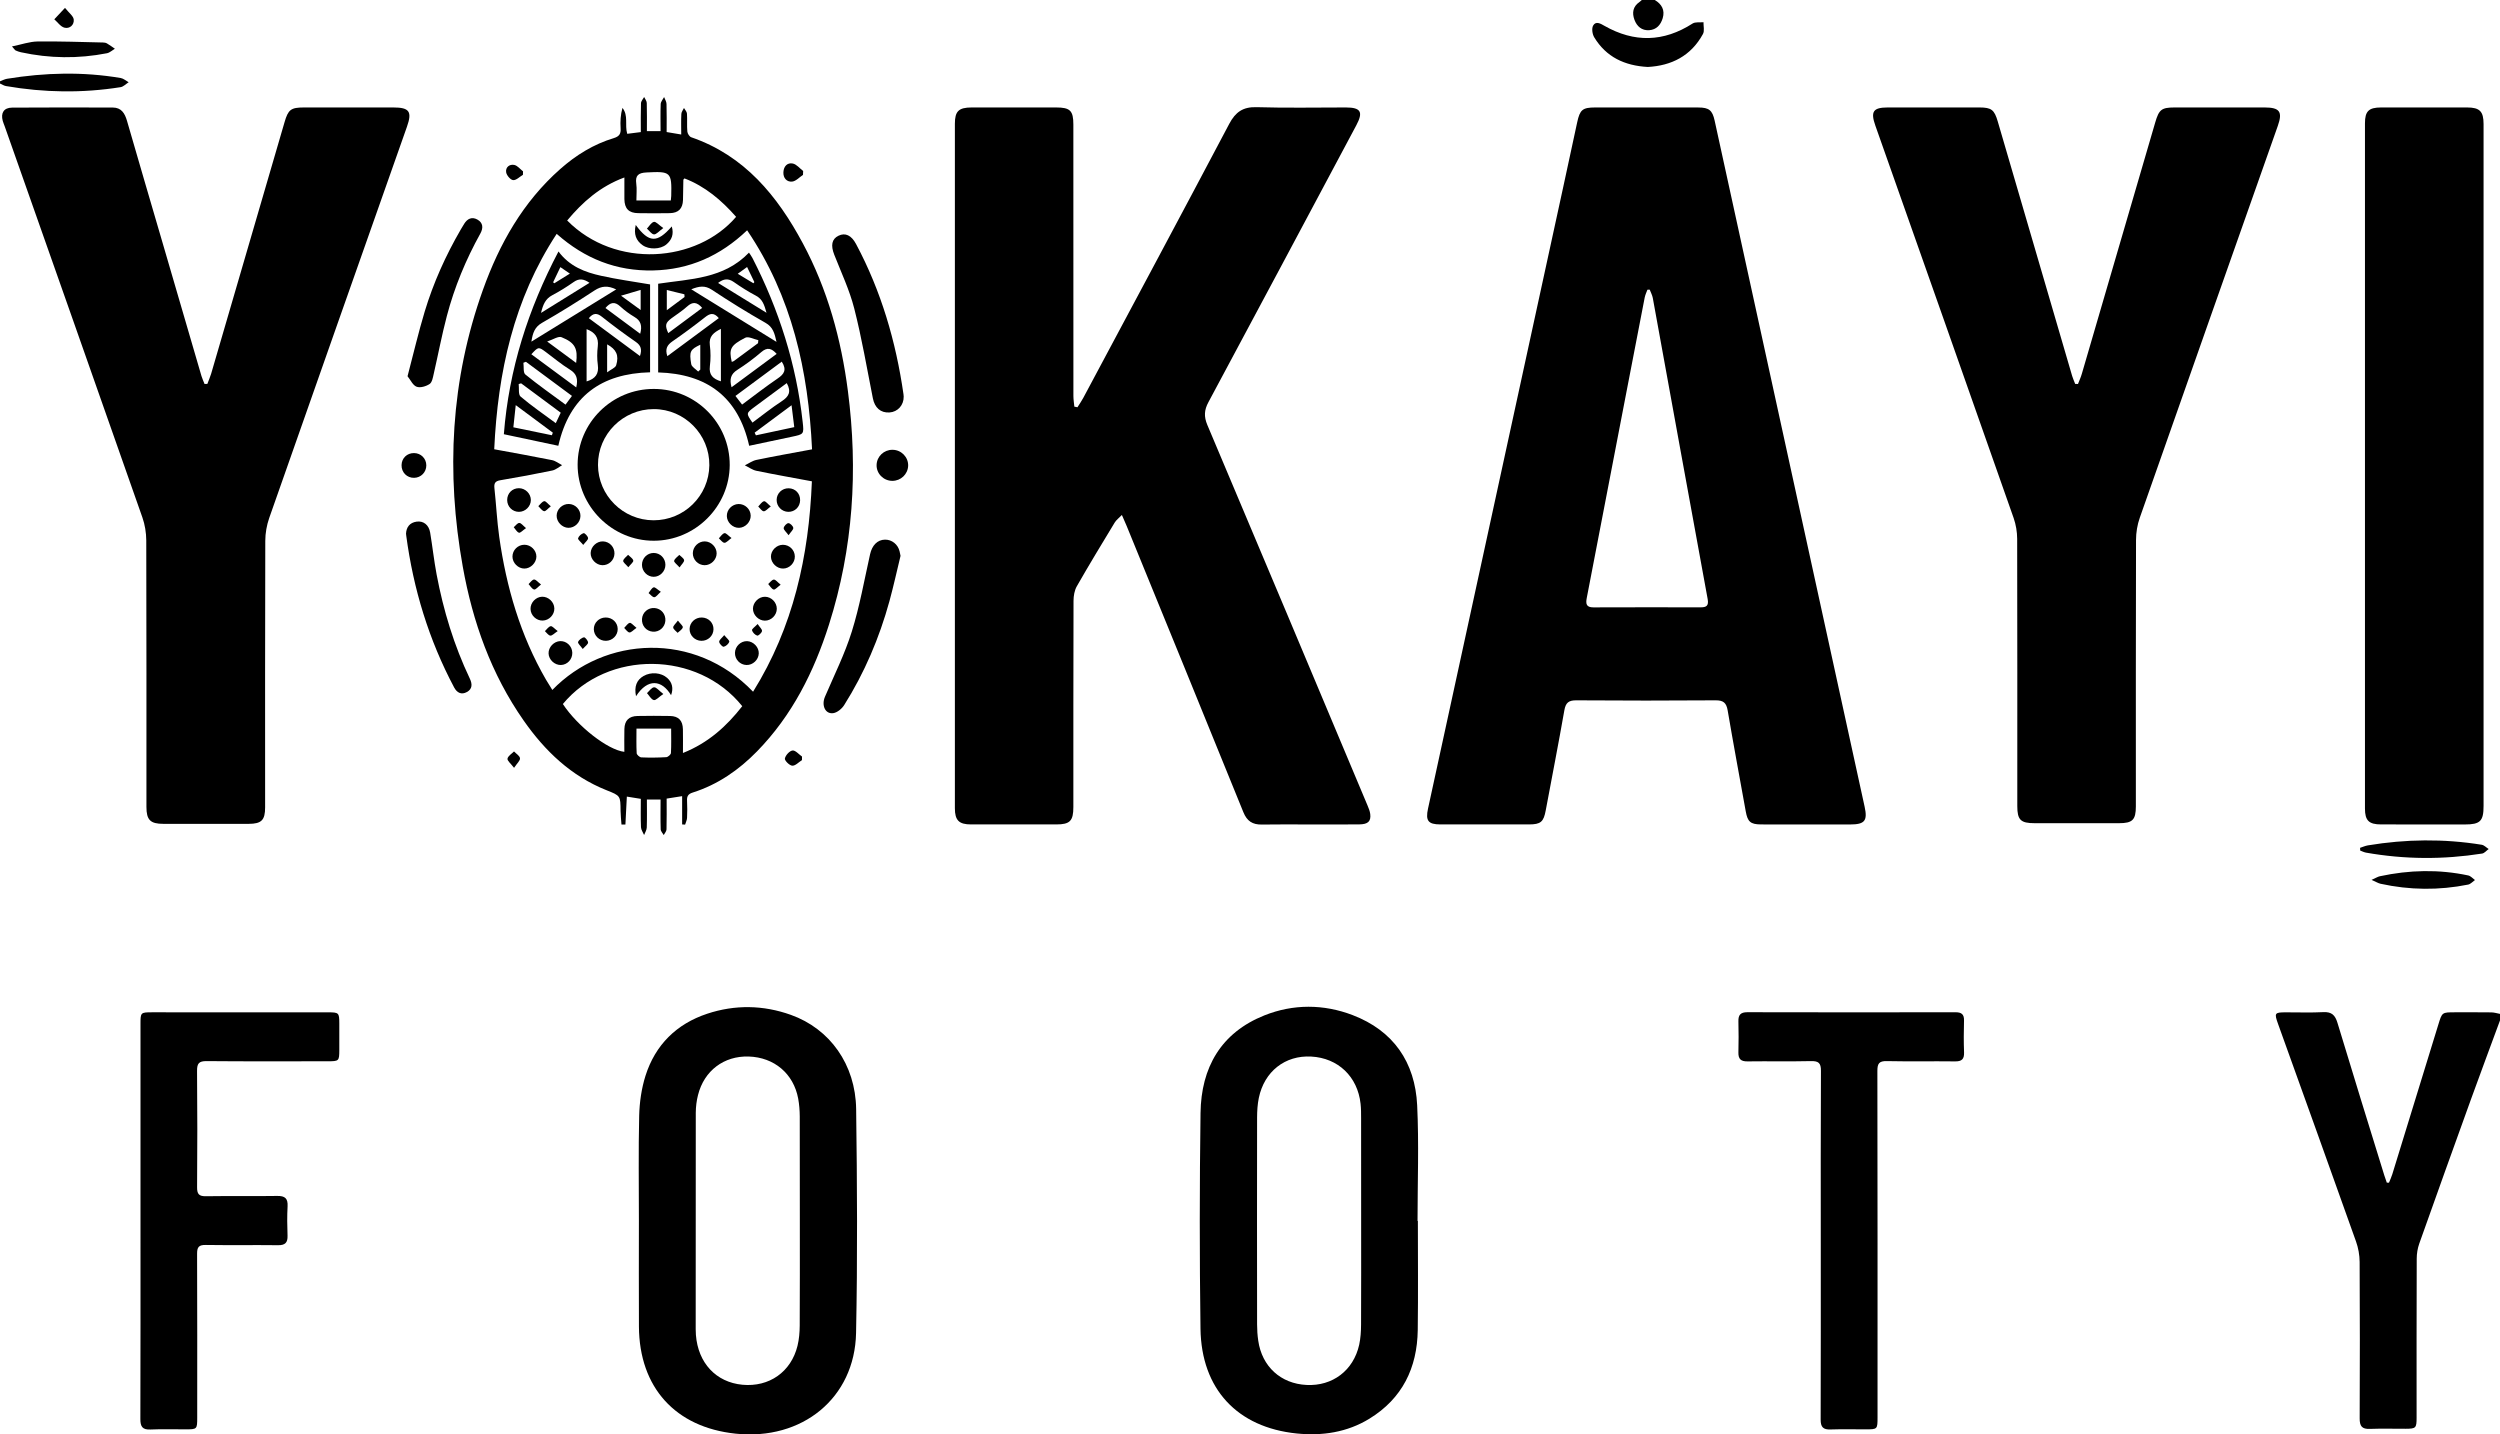 <?xml version="1.0" encoding="UTF-8"?>
<svg width="61px" height="35px" viewBox="0 0 61 35" version="1.1" xmlns="http://www.w3.org/2000/svg" xmlns:xlink="http://www.w3.org/1999/xlink">
    <title>Logo_NITV_Yokayi_Footy_LightTheme</title>
    <g id="Elements" stroke="none" stroke-width="1" fill="none" fill-rule="evenodd">
        <g id="Logo_NITV_Yokayi_Footy_LightTheme" fill="#000000">
            <path d="M61,24.898 C60.765,25.537 60.527,26.174 60.295,26.814 C59.87,27.99 59.448,29.166 59.03,30.344 C58.989,30.46 58.968,30.589 58.968,30.712 C58.963,32.005 58.965,33.297 58.965,34.59 C58.965,34.844 58.949,34.861 58.697,34.862 C58.406,34.863 58.115,34.854 57.824,34.865 C57.631,34.873 57.575,34.797 57.576,34.609 C57.582,33.337 57.582,32.064 57.575,30.791 C57.574,30.624 57.543,30.448 57.486,30.29 C56.857,28.52 56.22,26.753 55.585,24.985 C55.489,24.717 55.5,24.701 55.777,24.701 C56.082,24.7 56.386,24.712 56.689,24.696 C56.895,24.686 56.978,24.77 57.035,24.96 C57.409,26.201 57.795,27.44 58.177,28.679 C58.195,28.738 58.217,28.797 58.238,28.857 C58.255,28.857 58.273,28.858 58.291,28.858 C58.318,28.79 58.35,28.723 58.372,28.652 C58.748,27.432 59.123,26.211 59.498,24.991 C59.587,24.701 59.586,24.7 59.898,24.7 C60.195,24.7 60.492,24.698 60.79,24.702 C60.86,24.703 60.93,24.726 61,24.739 C61,24.792 61,24.845 61,24.898" id="Fill-1"></path>
            <path d="M40.377,0 C40.547,0.102 40.629,0.246 40.57,0.444 C40.521,0.607 40.418,0.725 40.239,0.737 C40.059,0.749 39.94,0.643 39.881,0.484 C39.819,0.317 39.84,0.16 40.003,0.049 C40.024,0.035 40.041,0.016 40.06,0 C40.166,0 40.271,0 40.377,0" id="Fill-2"></path>
            <path d="M26.29,9.937 C26.337,9.862 26.389,9.789 26.431,9.71 C27.621,7.482 28.814,5.255 29.994,3.021 C30.146,2.734 30.328,2.605 30.661,2.615 C31.387,2.637 32.114,2.622 32.841,2.622 C33.204,2.623 33.268,2.731 33.094,3.057 C31.893,5.309 30.693,7.562 29.486,9.812 C29.382,10.005 29.373,10.164 29.459,10.369 C30.768,13.463 32.068,16.56 33.369,19.657 C33.397,19.723 33.425,19.793 33.434,19.863 C33.455,20.04 33.379,20.113 33.168,20.115 C32.765,20.119 32.362,20.117 31.959,20.117 C31.569,20.117 31.179,20.112 30.789,20.119 C30.563,20.123 30.427,20.037 30.338,19.817 C29.394,17.489 28.442,15.163 27.492,12.837 C27.46,12.759 27.425,12.683 27.374,12.565 C27.298,12.643 27.236,12.689 27.199,12.75 C26.887,13.264 26.575,13.779 26.276,14.302 C26.217,14.404 26.194,14.54 26.194,14.66 C26.189,16.337 26.19,18.014 26.19,19.691 C26.19,20.031 26.107,20.116 25.774,20.116 C25.08,20.117 24.386,20.117 23.692,20.116 C23.399,20.116 23.299,20.016 23.299,19.721 C23.298,14.154 23.298,8.587 23.299,3.019 C23.299,2.713 23.393,2.623 23.707,2.622 C24.394,2.622 25.081,2.622 25.769,2.622 C26.112,2.622 26.19,2.7 26.19,3.04 C26.19,5.247 26.19,7.454 26.191,9.661 C26.191,9.748 26.206,9.835 26.214,9.922 C26.239,9.927 26.264,9.932 26.29,9.937" id="Fill-3"></path>
            <path d="M40.253,7.067 C40.234,7.068 40.215,7.068 40.197,7.069 C40.174,7.132 40.144,7.193 40.131,7.258 C39.979,8.037 39.829,8.817 39.679,9.597 C39.359,11.261 39.039,12.926 38.717,14.59 C38.69,14.731 38.702,14.821 38.88,14.82 C39.752,14.816 40.625,14.818 41.497,14.819 C41.635,14.819 41.697,14.782 41.667,14.617 C41.217,12.169 40.774,9.719 40.328,7.27 C40.315,7.201 40.279,7.135 40.253,7.067 Z M44.093,20.117 C43.716,20.117 43.34,20.119 42.963,20.116 C42.711,20.114 42.641,20.049 42.596,19.797 C42.448,18.976 42.295,18.156 42.155,17.334 C42.123,17.147 42.049,17.086 41.857,17.088 C40.727,17.097 39.597,17.096 38.467,17.088 C38.277,17.086 38.203,17.143 38.17,17.333 C38.027,18.148 37.868,18.96 37.716,19.773 C37.664,20.054 37.595,20.116 37.305,20.116 C36.584,20.117 35.864,20.118 35.144,20.116 C34.848,20.115 34.78,20.026 34.843,19.733 C35.943,14.675 37.044,9.616 38.144,4.558 C38.258,4.034 38.37,3.51 38.483,2.986 C38.55,2.676 38.614,2.623 38.923,2.622 C39.762,2.622 40.602,2.621 41.441,2.623 C41.7,2.623 41.782,2.691 41.837,2.942 C43.057,8.523 44.277,14.104 45.497,19.685 C45.572,20.029 45.499,20.116 45.144,20.117 C44.794,20.117 44.444,20.117 44.093,20.117 L44.093,20.117 Z" id="Fill-4"></path>
            <path d="M5.059,9.368 C5.09,9.285 5.127,9.203 5.152,9.119 C5.749,7.074 6.345,5.029 6.942,2.984 C7.032,2.673 7.097,2.623 7.416,2.622 C8.143,2.622 8.87,2.622 9.597,2.622 C9.989,2.622 10.06,2.722 9.93,3.091 C8.809,6.272 7.686,9.453 6.57,12.636 C6.508,12.813 6.473,13.01 6.473,13.197 C6.466,15.364 6.469,17.532 6.469,19.699 C6.469,20.011 6.381,20.101 6.069,20.102 C5.375,20.103 4.681,20.103 3.987,20.102 C3.668,20.102 3.573,20.007 3.573,19.688 C3.573,17.521 3.575,15.353 3.569,13.186 C3.568,12.998 3.536,12.802 3.474,12.625 C2.358,9.442 1.235,6.262 0.114,3.08 C0.098,3.037 0.08,2.994 0.067,2.95 C0.014,2.756 0.094,2.628 0.294,2.626 C1.114,2.62 1.933,2.622 2.753,2.624 C2.961,2.625 3.045,2.764 3.098,2.946 C3.384,3.938 3.676,4.928 3.965,5.918 C4.282,7.004 4.599,8.091 4.916,9.176 C4.936,9.242 4.966,9.305 4.991,9.369 C5.014,9.369 5.036,9.368 5.059,9.368" id="Fill-5"></path>
            <path d="M50.703,9.369 C50.735,9.286 50.773,9.205 50.797,9.12 C51.395,7.076 51.991,5.031 52.588,2.986 C52.68,2.672 52.742,2.623 53.059,2.622 C53.793,2.622 54.526,2.622 55.26,2.622 C55.625,2.623 55.7,2.727 55.579,3.07 C54.455,6.257 53.33,9.444 52.211,12.632 C52.151,12.803 52.119,12.993 52.119,13.174 C52.113,15.341 52.115,17.509 52.115,19.676 C52.115,20.004 52.033,20.086 51.706,20.086 C51.019,20.086 50.332,20.086 49.645,20.086 C49.303,20.086 49.222,20.006 49.222,19.668 C49.222,17.494 49.224,15.32 49.219,13.146 C49.218,12.978 49.189,12.802 49.134,12.643 C48.012,9.448 46.885,6.256 45.758,3.063 C45.638,2.722 45.705,2.623 46.058,2.622 C46.805,2.622 47.552,2.622 48.299,2.622 C48.591,2.623 48.662,2.677 48.746,2.966 C49.351,5.036 49.956,7.105 50.561,9.175 C50.581,9.241 50.61,9.304 50.635,9.368 C50.658,9.368 50.68,9.368 50.703,9.369" id="Fill-6"></path>
            <path d="M60.599,11.376 C60.599,14.139 60.599,16.903 60.599,19.666 C60.599,20.036 60.517,20.117 60.142,20.117 C59.461,20.117 58.781,20.117 58.1,20.116 C57.801,20.116 57.705,20.022 57.705,19.728 C57.704,14.155 57.704,8.582 57.705,3.009 C57.705,2.713 57.797,2.623 58.098,2.622 C58.798,2.622 59.498,2.622 60.199,2.622 C60.505,2.623 60.599,2.717 60.599,3.027 C60.599,5.81 60.599,8.593 60.599,11.376" id="Fill-7"></path>
            <g id="Group-12" transform="translate(11.059, 2.367)">
                <path d="M4.469,2.524 C4.766,2.524 5.033,2.524 5.309,2.524 C5.313,2.478 5.318,2.447 5.319,2.415 C5.334,1.828 5.309,1.81 4.712,1.841 C4.52,1.851 4.437,1.913 4.466,2.115 C4.484,2.245 4.469,2.379 4.469,2.524 Z M4.471,15.411 C4.471,15.619 4.465,15.816 4.476,16.012 C4.478,16.049 4.548,16.111 4.588,16.113 C4.791,16.122 4.995,16.12 5.198,16.108 C5.24,16.105 5.31,16.044 5.312,16.007 C5.323,15.811 5.317,15.615 5.317,15.411 C5.022,15.411 4.755,15.411 4.471,15.411 Z M2.78,3.013 C3.955,4.202 5.942,4.044 6.902,2.924 C6.547,2.52 6.147,2.18 5.642,1.986 C5.623,2.009 5.615,2.014 5.615,2.019 C5.612,2.184 5.611,2.349 5.606,2.514 C5.599,2.723 5.496,2.829 5.286,2.834 C5.029,2.839 4.771,2.838 4.514,2.834 C4.283,2.831 4.18,2.725 4.176,2.491 C4.174,2.323 4.176,2.154 4.176,1.963 C3.582,2.183 3.156,2.564 2.78,3.013 Z M5.605,16.006 C6.226,15.758 6.671,15.352 7.052,14.864 C5.96,13.503 3.766,13.492 2.675,14.811 C3.03,15.352 3.77,15.932 4.175,15.978 C4.175,15.792 4.171,15.607 4.176,15.422 C4.181,15.213 4.287,15.107 4.497,15.103 C4.761,15.098 5.026,15.098 5.29,15.103 C5.498,15.107 5.6,15.215 5.604,15.427 C5.608,15.606 5.605,15.784 5.605,16.006 Z M7.171,3.252 C6.517,3.876 5.763,4.213 4.877,4.232 C3.984,4.251 3.21,3.947 2.524,3.339 C1.472,4.943 1.088,6.72 1,8.595 C1.49,8.686 1.951,8.767 2.41,8.86 C2.497,8.878 2.575,8.941 2.656,8.983 C2.578,9.028 2.503,9.095 2.419,9.113 C1.999,9.2 1.577,9.28 1.154,9.35 C1.023,9.371 0.992,9.423 1.005,9.545 C1.048,9.94 1.067,10.339 1.122,10.732 C1.296,11.961 1.638,13.137 2.264,14.218 C2.313,14.301 2.365,14.381 2.418,14.468 C3.691,13.154 5.89,13.025 7.316,14.511 C8.298,12.934 8.678,11.203 8.751,9.377 C8.277,9.288 7.835,9.211 7.395,9.12 C7.297,9.099 7.208,9.032 7.115,8.987 C7.209,8.942 7.298,8.876 7.397,8.855 C7.841,8.763 8.288,8.684 8.755,8.597 C8.664,6.677 8.267,4.874 7.171,3.252 Z M5.585,17.749 C5.585,17.527 5.585,17.305 5.585,17.059 C5.433,17.083 5.326,17.101 5.207,17.119 C5.207,17.381 5.211,17.626 5.204,17.87 C5.203,17.917 5.16,17.962 5.136,18.008 C5.11,17.962 5.063,17.917 5.062,17.869 C5.054,17.632 5.059,17.394 5.059,17.141 C4.949,17.141 4.854,17.141 4.725,17.141 C4.725,17.367 4.73,17.596 4.722,17.825 C4.72,17.886 4.68,17.947 4.657,18.008 C4.631,17.944 4.584,17.882 4.581,17.817 C4.571,17.593 4.577,17.368 4.577,17.125 C4.461,17.106 4.354,17.089 4.236,17.07 C4.224,17.31 4.213,17.531 4.201,17.752 C4.169,17.751 4.137,17.751 4.105,17.751 C4.098,17.641 4.084,17.531 4.083,17.42 C4.08,17.048 4.081,17.05 3.739,16.914 C2.879,16.571 2.24,15.96 1.719,15.215 C0.927,14.083 0.475,12.81 0.233,11.461 C-0.178,9.168 -0.064,6.908 0.725,4.704 C1.127,3.581 1.702,2.561 2.609,1.759 C2.994,1.418 3.426,1.151 3.92,1.002 C4.057,0.96 4.093,0.892 4.084,0.761 C4.074,0.597 4.082,0.432 4.129,0.266 C4.279,0.454 4.181,0.676 4.245,0.898 C4.347,0.885 4.453,0.871 4.577,0.856 C4.577,0.613 4.573,0.382 4.581,0.151 C4.583,0.1 4.631,0.05 4.658,0 C4.681,0.049 4.721,0.096 4.722,0.146 C4.729,0.37 4.725,0.594 4.725,0.833 C4.835,0.833 4.93,0.833 5.059,0.833 C5.059,0.615 5.053,0.392 5.062,0.17 C5.065,0.113 5.116,0.057 5.145,0.001 C5.166,0.057 5.203,0.113 5.204,0.17 C5.211,0.394 5.207,0.619 5.207,0.855 C5.325,0.875 5.427,0.892 5.563,0.915 C5.563,0.736 5.557,0.574 5.566,0.412 C5.568,0.363 5.608,0.316 5.63,0.268 C5.656,0.314 5.7,0.358 5.703,0.406 C5.713,0.551 5.699,0.698 5.712,0.842 C5.716,0.893 5.763,0.967 5.807,0.982 C7.107,1.43 7.907,2.409 8.529,3.568 C9.134,4.696 9.467,5.912 9.63,7.175 C9.88,9.105 9.76,11.009 9.169,12.871 C8.802,14.026 8.269,15.09 7.412,15.967 C6.967,16.422 6.454,16.778 5.841,16.972 C5.732,17.007 5.698,17.063 5.705,17.172 C5.713,17.311 5.711,17.451 5.705,17.59 C5.702,17.645 5.674,17.699 5.658,17.754 C5.634,17.753 5.609,17.751 5.585,17.749 L5.585,17.749 Z" id="Fill-8"></path>
                <path d="M22.153,27.428 C22.153,26.592 22.154,25.757 22.152,24.922 C22.152,24.803 22.152,24.683 22.139,24.565 C22.067,23.902 21.59,23.448 20.934,23.413 C20.298,23.379 19.79,23.775 19.656,24.423 C19.624,24.578 19.615,24.739 19.614,24.897 C19.611,26.581 19.612,28.265 19.614,29.949 C19.614,30.081 19.623,30.214 19.642,30.345 C19.733,30.977 20.191,31.395 20.821,31.426 C21.454,31.458 21.965,31.074 22.105,30.446 C22.14,30.286 22.15,30.118 22.151,29.953 C22.155,29.111 22.153,28.269 22.153,27.428 Z M23.537,27.423 C23.537,28.311 23.546,29.199 23.534,30.086 C23.521,31.01 23.158,31.756 22.355,32.249 C21.811,32.583 21.204,32.673 20.581,32.61 C19.131,32.462 18.254,31.526 18.233,30.056 C18.209,28.301 18.21,26.545 18.234,24.79 C18.249,23.682 18.731,22.832 19.793,22.408 C20.5,22.127 21.236,22.131 21.944,22.401 C22.94,22.782 23.469,23.55 23.52,24.602 C23.565,25.54 23.529,26.483 23.529,27.423 C23.532,27.423 23.534,27.423 23.537,27.423 L23.537,27.423 Z" id="Fill-10"></path>
                <path d="M8.457,27.437 C8.457,26.582 8.458,25.728 8.455,24.874 C8.454,24.729 8.443,24.582 8.417,24.44 C8.305,23.83 7.831,23.431 7.208,23.412 C6.607,23.394 6.123,23.756 5.973,24.35 C5.937,24.49 5.919,24.638 5.918,24.782 C5.915,26.543 5.916,28.305 5.916,30.066 C5.916,30.113 5.918,30.159 5.921,30.205 C5.974,30.891 6.412,31.36 7.057,31.421 C7.708,31.482 8.244,31.108 8.4,30.471 C8.439,30.312 8.453,30.144 8.454,29.979 C8.459,29.132 8.457,28.284 8.457,27.437 Z M4.53,27.42 C4.53,26.565 4.517,25.71 4.537,24.856 C4.545,24.53 4.593,24.192 4.691,23.882 C4.93,23.128 5.447,22.617 6.197,22.368 C6.877,22.143 7.565,22.155 8.239,22.396 C9.189,22.735 9.816,23.606 9.831,24.694 C9.855,26.515 9.866,28.338 9.829,30.159 C9.797,31.746 8.513,32.787 6.887,32.614 C5.418,32.458 4.54,31.487 4.531,30.003 C4.526,29.142 4.53,28.281 4.53,27.42 L4.53,27.42 Z" id="Fill-11"></path>
            </g>
            <path d="M3.428,29.792 C3.428,28.189 3.428,26.585 3.428,24.981 C3.428,24.706 3.433,24.701 3.704,24.7 C5.138,24.7 6.572,24.7 8.006,24.701 C8.267,24.701 8.278,24.712 8.279,24.966 C8.28,25.185 8.279,25.404 8.279,25.622 C8.278,25.889 8.272,25.895 7.995,25.895 C7.01,25.896 6.026,25.9 5.041,25.891 C4.855,25.89 4.807,25.947 4.808,26.128 C4.817,27.075 4.816,28.023 4.809,28.971 C4.808,29.133 4.854,29.19 5.021,29.188 C5.602,29.179 6.184,29.19 6.765,29.181 C6.955,29.178 7.027,29.242 7.017,29.434 C7.004,29.672 7.007,29.911 7.016,30.15 C7.022,30.322 6.957,30.385 6.784,30.383 C6.196,30.376 5.608,30.386 5.02,30.377 C4.852,30.374 4.808,30.429 4.809,30.592 C4.815,31.924 4.812,33.256 4.812,34.588 C4.812,34.874 4.809,34.876 4.525,34.876 C4.241,34.877 3.957,34.867 3.673,34.88 C3.477,34.889 3.424,34.811 3.425,34.624 C3.43,33.013 3.428,31.403 3.428,29.792" id="Fill-13"></path>
            <path d="M44.427,30.364 C44.427,28.953 44.423,27.542 44.431,26.13 C44.433,25.933 44.369,25.887 44.184,25.891 C43.669,25.903 43.154,25.891 42.639,25.898 C42.475,25.9 42.413,25.839 42.417,25.678 C42.424,25.426 42.423,25.174 42.417,24.922 C42.413,24.765 42.468,24.698 42.636,24.698 C44.327,24.702 46.018,24.702 47.709,24.699 C47.859,24.698 47.927,24.746 47.922,24.904 C47.915,25.163 47.913,25.421 47.923,25.679 C47.929,25.844 47.866,25.9 47.704,25.898 C47.149,25.891 46.593,25.903 46.039,25.891 C45.851,25.887 45.808,25.949 45.808,26.128 C45.814,28.944 45.812,31.76 45.812,34.576 C45.812,34.876 45.812,34.876 45.518,34.876 C45.234,34.877 44.95,34.869 44.666,34.879 C44.485,34.886 44.423,34.82 44.424,34.637 C44.429,33.213 44.427,31.788 44.427,30.364" id="Fill-14"></path>
            <path d="M22.05,9.678 C22.053,9.886 21.905,10.051 21.704,10.064 C21.488,10.079 21.343,9.948 21.298,9.719 C21.153,8.988 21.028,8.251 20.844,7.529 C20.729,7.078 20.526,6.649 20.355,6.213 C20.267,5.988 20.294,5.832 20.459,5.752 C20.624,5.671 20.773,5.74 20.887,5.953 C21.501,7.103 21.86,8.333 22.045,9.619 C22.048,9.638 22.048,9.658 22.05,9.678" id="Fill-15"></path>
            <path d="M21.973,13.563 C21.888,13.914 21.804,14.295 21.702,14.67 C21.455,15.567 21.094,16.416 20.598,17.204 C20.542,17.293 20.429,17.387 20.331,17.401 C20.134,17.428 20.04,17.21 20.129,17.001 C20.355,16.473 20.614,15.955 20.784,15.41 C20.976,14.795 21.089,14.154 21.23,13.523 C21.279,13.306 21.407,13.171 21.593,13.167 C21.761,13.164 21.91,13.283 21.95,13.453 C21.957,13.479 21.961,13.505 21.973,13.563" id="Fill-16"></path>
            <path d="M9.944,9.18 C10.09,8.625 10.21,8.11 10.362,7.605 C10.574,6.9 10.876,6.232 11.245,5.596 C11.272,5.55 11.299,5.505 11.327,5.46 C11.404,5.335 11.515,5.284 11.646,5.356 C11.788,5.435 11.796,5.561 11.721,5.697 C11.367,6.335 11.088,7.006 10.903,7.711 C10.78,8.177 10.691,8.652 10.583,9.122 C10.563,9.21 10.544,9.328 10.483,9.369 C10.396,9.427 10.253,9.47 10.165,9.436 C10.072,9.401 10.016,9.269 9.944,9.18" id="Fill-17"></path>
            <path d="M9.907,13.02 C9.916,12.862 9.996,12.753 10.165,12.728 C10.333,12.704 10.465,12.808 10.496,12.996 C10.552,13.335 10.59,13.678 10.653,14.015 C10.819,14.896 11.078,15.748 11.464,16.559 C11.526,16.69 11.529,16.81 11.393,16.885 C11.259,16.96 11.15,16.904 11.081,16.774 C10.463,15.611 10.086,14.372 9.912,13.068 C9.91,13.055 9.909,13.042 9.907,13.02" id="Fill-18"></path>
            <path d="M40.206,1.634 C39.639,1.603 39.19,1.391 38.899,0.91 C38.853,0.834 38.833,0.696 38.872,0.625 C38.938,0.506 39.054,0.576 39.148,0.63 C39.876,1.044 40.59,1.029 41.299,0.574 C41.367,0.531 41.475,0.551 41.565,0.542 C41.563,0.639 41.594,0.754 41.552,0.83 C41.259,1.367 40.782,1.603 40.206,1.634" id="Fill-19"></path>
            <path d="M0.001,1.983 C0.058,1.962 0.113,1.932 0.172,1.922 C1.096,1.771 2.021,1.747 2.947,1.904 C3.015,1.916 3.075,1.972 3.139,2.007 C3.073,2.048 3.012,2.116 2.941,2.127 C2.009,2.275 1.077,2.261 0.146,2.1 C0.096,2.091 0.049,2.06 0,2.038 C0,2.02 0.001,2.002 0.001,1.983" id="Fill-20"></path>
            <path d="M57.586,20.687 C57.65,20.666 57.712,20.638 57.777,20.627 C58.701,20.474 59.627,20.462 60.553,20.612 C60.614,20.622 60.666,20.68 60.723,20.716 C60.67,20.754 60.621,20.818 60.563,20.827 C59.617,20.976 58.672,20.971 57.729,20.804 C57.681,20.795 57.635,20.771 57.589,20.754 C57.588,20.732 57.587,20.709 57.586,20.687" id="Fill-21"></path>
            <path d="M0.292,1.133 C0.527,1.085 0.722,1.015 0.918,1.012 C1.45,1.005 1.982,1.026 2.513,1.037 C2.546,1.038 2.582,1.043 2.609,1.059 C2.676,1.098 2.739,1.145 2.803,1.189 C2.739,1.227 2.679,1.285 2.61,1.299 C1.909,1.436 1.209,1.427 0.51,1.275 C0.466,1.266 0.423,1.249 0.381,1.231 C0.365,1.224 0.355,1.203 0.292,1.133" id="Fill-22"></path>
            <path d="M57.866,21.469 C57.97,21.423 58.018,21.391 58.07,21.38 C58.787,21.226 59.506,21.208 60.225,21.361 C60.285,21.374 60.335,21.434 60.389,21.473 C60.334,21.511 60.283,21.572 60.223,21.584 C59.51,21.727 58.797,21.72 58.086,21.564 C58.028,21.551 57.975,21.517 57.866,21.469" id="Fill-23"></path>
            <path d="M21.772,11.733 C21.556,11.732 21.381,11.553 21.389,11.342 C21.396,11.136 21.568,10.974 21.776,10.975 C21.991,10.975 22.166,11.154 22.159,11.366 C22.151,11.571 21.98,11.734 21.772,11.733" id="Fill-24"></path>
            <path d="M10.402,11.354 C10.403,11.521 10.273,11.655 10.106,11.659 C9.93,11.663 9.794,11.526 9.798,11.349 C9.801,11.179 9.931,11.054 10.102,11.055 C10.271,11.056 10.401,11.187 10.402,11.354" id="Fill-25"></path>
            <path d="M19.593,4.267 C19.505,4.325 19.42,4.422 19.327,4.431 C19.2,4.443 19.107,4.347 19.115,4.201 C19.122,4.058 19.211,3.963 19.344,3.99 C19.437,4.009 19.514,4.109 19.597,4.172 C19.596,4.204 19.595,4.235 19.593,4.267" id="Fill-26"></path>
            <path d="M1.586,0.192 C1.684,0.316 1.789,0.39 1.799,0.475 C1.814,0.607 1.701,0.709 1.571,0.675 C1.478,0.65 1.406,0.542 1.325,0.471 C1.399,0.392 1.473,0.313 1.586,0.192" id="Fill-27"></path>
            <path d="M19.568,18.547 C19.489,18.596 19.407,18.688 19.331,18.683 C19.263,18.679 19.142,18.557 19.151,18.508 C19.167,18.429 19.265,18.321 19.338,18.312 C19.408,18.304 19.492,18.406 19.569,18.46 C19.569,18.489 19.568,18.518 19.568,18.547" id="Fill-28"></path>
            <path d="M12.76,4.265 C12.68,4.313 12.595,4.402 12.52,4.395 C12.455,4.389 12.361,4.278 12.35,4.203 C12.331,4.082 12.432,3.999 12.551,4.025 C12.629,4.043 12.692,4.127 12.762,4.181 C12.761,4.209 12.761,4.237 12.76,4.265" id="Fill-29"></path>
            <path d="M12.543,18.735 C12.463,18.63 12.374,18.561 12.383,18.511 C12.396,18.445 12.485,18.393 12.542,18.335 C12.594,18.391 12.682,18.442 12.688,18.502 C12.694,18.56 12.615,18.626 12.543,18.735" id="Fill-30"></path>
            <path d="M18.229,6.515 C18.153,6.57 18.087,6.618 18.001,6.68 C18.142,6.766 18.263,6.839 18.384,6.912 C18.391,6.902 18.398,6.892 18.406,6.882 C18.352,6.771 18.299,6.659 18.229,6.515 Z M16.27,7.569 C16.431,7.449 16.567,7.348 16.703,7.247 C16.702,7.225 16.7,7.203 16.699,7.181 C16.562,7.147 16.425,7.114 16.27,7.076 C16.27,7.265 16.27,7.399 16.27,7.569 Z M17.036,9.066 C17.053,9.05 17.07,9.034 17.087,9.018 C17.087,8.817 17.087,8.617 17.087,8.411 C16.843,8.528 16.813,8.574 16.866,8.885 C16.878,8.953 16.977,9.006 17.036,9.066 Z M18.496,8.374 C18.499,8.349 18.501,8.325 18.503,8.3 C18.395,8.277 18.26,8.201 18.184,8.241 C17.819,8.429 17.784,8.517 17.855,8.83 C17.873,8.823 17.893,8.819 17.907,8.809 C18.104,8.664 18.3,8.519 18.496,8.374 Z M17.133,7.513 C17.01,7.367 16.9,7.355 16.763,7.481 C16.647,7.587 16.511,7.671 16.384,7.766 C16.234,7.879 16.221,7.938 16.305,8.128 C16.581,7.923 16.855,7.72 17.133,7.513 Z M18.703,7.632 C18.648,7.433 18.602,7.297 18.443,7.214 C18.257,7.116 18.078,7.003 17.906,6.882 C17.772,6.788 17.658,6.798 17.521,6.904 C17.909,7.143 18.286,7.375 18.703,7.632 Z M18.413,10.557 C18.423,10.579 18.434,10.6 18.444,10.622 C18.751,10.556 19.058,10.491 19.38,10.422 C19.357,10.238 19.338,10.08 19.314,9.888 C18.993,10.126 18.703,10.342 18.413,10.557 Z M16.283,8.691 C16.713,8.373 17.126,8.067 17.539,7.762 C17.415,7.615 17.319,7.649 17.204,7.74 C16.945,7.944 16.68,8.141 16.409,8.328 C16.284,8.415 16.222,8.507 16.283,8.691 Z M17.59,9.304 C17.59,8.873 17.59,8.457 17.59,8.024 C17.412,8.115 17.293,8.207 17.32,8.421 C17.342,8.59 17.342,8.766 17.321,8.934 C17.294,9.148 17.397,9.245 17.59,9.304 Z M18.951,8.635 C18.826,8.497 18.722,8.465 18.577,8.59 C18.393,8.749 18.195,8.894 17.991,9.025 C17.83,9.127 17.796,9.252 17.85,9.449 C18.224,9.172 18.585,8.905 18.951,8.635 Z M19.197,9.348 C18.93,9.545 18.672,9.736 18.415,9.926 C18.202,10.084 18.202,10.084 18.36,10.312 C18.597,10.136 18.828,9.951 19.074,9.79 C19.243,9.68 19.316,9.563 19.197,9.348 Z M19.075,8.824 C18.697,9.105 18.325,9.38 17.945,9.661 C18.006,9.741 18.053,9.802 18.107,9.872 C18.402,9.653 18.682,9.434 18.975,9.235 C19.128,9.131 19.206,9.028 19.075,8.824 Z M18.947,8.342 C18.899,8.13 18.862,7.981 18.678,7.877 C18.231,7.624 17.795,7.352 17.367,7.069 C17.198,6.958 17.055,6.983 16.867,7.059 C17.564,7.488 18.239,7.905 18.947,8.342 Z M16.059,6.923 C16.843,6.805 17.66,6.806 18.275,6.164 C18.3,6.203 18.334,6.246 18.359,6.294 C19.005,7.554 19.429,8.883 19.585,10.294 C19.619,10.596 19.617,10.595 19.314,10.658 C18.973,10.729 18.632,10.802 18.28,10.877 C18.012,9.684 17.251,9.122 16.059,9.087 C16.059,8.366 16.059,7.654 16.059,6.923 L16.059,6.923 Z" id="Fill-31"></path>
            <path d="M13.673,6.518 C13.609,6.651 13.552,6.769 13.496,6.888 C13.505,6.896 13.515,6.904 13.525,6.912 C13.646,6.836 13.768,6.761 13.905,6.676 C13.815,6.615 13.752,6.572 13.673,6.518 Z M15.632,7.074 C15.474,7.121 15.339,7.16 15.153,7.215 C15.345,7.355 15.478,7.452 15.632,7.564 C15.632,7.39 15.632,7.26 15.632,7.074 Z M14.814,8.402 C14.814,8.622 14.814,8.823 14.814,9.085 C14.913,9.01 15.016,8.974 15.035,8.911 C15.108,8.67 15.038,8.524 14.814,8.402 Z M14.058,8.855 C14.104,8.506 14.031,8.361 13.702,8.228 C13.624,8.196 13.497,8.285 13.351,8.333 C13.617,8.529 13.827,8.684 14.058,8.855 Z M14.773,7.516 C15.052,7.723 15.33,7.928 15.621,8.144 C15.672,7.952 15.64,7.827 15.481,7.734 C15.357,7.661 15.238,7.573 15.132,7.475 C14.998,7.352 14.892,7.374 14.773,7.516 Z M13.201,7.635 C13.617,7.377 13.993,7.144 14.384,6.901 C14.235,6.798 14.124,6.792 13.997,6.882 C13.83,6.999 13.655,7.109 13.474,7.204 C13.311,7.29 13.25,7.428 13.201,7.635 Z M12.584,9.885 C12.562,10.092 12.545,10.253 12.526,10.426 C12.854,10.494 13.16,10.557 13.466,10.62 C13.474,10.599 13.482,10.578 13.489,10.557 C13.198,10.341 12.908,10.125 12.584,9.885 Z M14.313,9.307 C14.531,9.241 14.616,9.119 14.587,8.906 C14.566,8.757 14.568,8.601 14.586,8.451 C14.612,8.233 14.518,8.109 14.313,8.031 C14.313,8.46 14.313,8.879 14.313,9.307 Z M15.615,8.687 C15.668,8.528 15.64,8.431 15.516,8.344 C15.234,8.148 14.957,7.944 14.688,7.73 C14.565,7.632 14.476,7.634 14.367,7.764 C14.785,8.073 15.195,8.377 15.615,8.687 Z M14.06,9.453 C14.109,9.245 14.07,9.12 13.906,9.019 C13.699,8.892 13.512,8.733 13.316,8.588 C13.14,8.458 13.136,8.459 12.965,8.644 C13.324,8.909 13.682,9.174 14.06,9.453 Z M12.715,9.353 C12.695,9.359 12.675,9.365 12.656,9.371 C12.669,9.475 12.643,9.626 12.702,9.676 C12.97,9.904 13.262,10.104 13.561,10.325 C13.606,10.231 13.641,10.156 13.682,10.07 C13.354,9.827 13.035,9.59 12.715,9.353 Z M13.956,9.66 C13.575,9.377 13.204,9.102 12.833,8.828 C12.812,8.836 12.792,8.844 12.771,8.851 C12.785,8.949 12.762,9.091 12.818,9.137 C13.132,9.393 13.464,9.625 13.799,9.873 C13.856,9.796 13.901,9.735 13.956,9.66 Z M15.035,7.062 C14.83,6.963 14.676,6.976 14.507,7.087 C14.088,7.362 13.661,7.628 13.226,7.877 C13.046,7.98 12.998,8.125 12.966,8.336 C13.665,7.905 14.338,7.491 15.035,7.062 Z M15.862,6.94 C15.862,7.588 15.862,8.237 15.862,8.886 C15.862,8.945 15.862,9.004 15.862,9.084 C14.673,9.114 13.897,9.668 13.623,10.877 C13.182,10.783 12.747,10.691 12.294,10.595 C12.418,9.007 12.888,7.543 13.627,6.136 C13.897,6.501 14.274,6.643 14.67,6.73 C15.055,6.816 15.448,6.869 15.862,6.94 L15.862,6.94 Z" id="Fill-32"></path>
            <path d="M15.946,12.695 C16.692,12.697 17.299,12.099 17.308,11.353 C17.316,10.602 16.705,9.983 15.954,9.982 C15.201,9.981 14.587,10.595 14.591,11.345 C14.594,12.089 15.2,12.693 15.946,12.695 Z M15.956,9.49 C16.98,9.492 17.81,10.327 17.805,11.35 C17.799,12.361 16.965,13.192 15.954,13.194 C14.936,13.196 14.093,12.355 14.094,11.338 C14.095,10.317 14.931,9.487 15.956,9.49 L15.956,9.49 Z" id="Fill-33"></path>
            <path d="M18.954,14.855 C18.953,15.011 18.817,15.146 18.662,15.144 C18.508,15.143 18.371,15.004 18.372,14.851 C18.373,14.698 18.514,14.559 18.666,14.561 C18.821,14.562 18.955,14.699 18.954,14.855" id="Fill-34"></path>
            <path d="M17.191,13.791 C17.033,13.789 16.903,13.656 16.905,13.498 C16.907,13.34 17.041,13.208 17.197,13.21 C17.352,13.212 17.488,13.35 17.486,13.504 C17.485,13.658 17.346,13.793 17.191,13.791" id="Fill-35"></path>
            <path d="M13.088,13.581 C13.087,13.733 12.947,13.873 12.795,13.873 C12.642,13.873 12.504,13.735 12.504,13.581 C12.504,13.422 12.636,13.292 12.796,13.292 C12.953,13.292 13.088,13.426 13.088,13.581" id="Fill-36"></path>
            <path d="M18.02,12.298 C18.178,12.295 18.314,12.423 18.317,12.581 C18.321,12.734 18.185,12.876 18.032,12.879 C17.879,12.883 17.738,12.747 17.735,12.593 C17.731,12.437 17.861,12.302 18.02,12.298" id="Fill-37"></path>
            <path d="M13.228,14.56 C13.383,14.557 13.522,14.689 13.526,14.845 C13.53,15 13.399,15.138 13.242,15.142 C13.087,15.147 12.948,15.015 12.945,14.859 C12.941,14.704 13.074,14.564 13.228,14.56" id="Fill-38"></path>
            <path d="M19.109,13.873 C18.956,13.876 18.814,13.74 18.811,13.586 C18.808,13.433 18.944,13.295 19.1,13.293 C19.26,13.291 19.392,13.418 19.394,13.577 C19.397,13.734 19.265,13.871 19.109,13.873" id="Fill-39"></path>
            <path d="M14.993,13.509 C14.989,13.668 14.855,13.795 14.697,13.791 C14.542,13.786 14.407,13.644 14.412,13.492 C14.418,13.337 14.559,13.205 14.713,13.21 C14.873,13.215 14.997,13.348 14.993,13.509" id="Fill-40"></path>
            <path d="M18.214,16.226 C18.055,16.222 17.929,16.087 17.933,15.928 C17.937,15.771 18.075,15.639 18.23,15.644 C18.384,15.65 18.519,15.792 18.514,15.944 C18.509,16.099 18.369,16.231 18.214,16.226" id="Fill-41"></path>
            <path d="M13.868,12.879 C13.716,12.876 13.579,12.734 13.582,12.581 C13.584,12.425 13.721,12.294 13.879,12.297 C14.037,12.3 14.166,12.433 14.163,12.591 C14.16,12.749 14.024,12.881 13.868,12.879" id="Fill-42"></path>
            <path d="M13.686,16.226 C13.533,16.23 13.39,16.097 13.385,15.944 C13.38,15.792 13.515,15.649 13.669,15.643 C13.826,15.638 13.959,15.766 13.964,15.926 C13.968,16.087 13.844,16.221 13.686,16.226" id="Fill-43"></path>
            <path d="M12.953,12.2 C12.953,12.355 12.819,12.489 12.662,12.489 C12.502,12.489 12.376,12.362 12.375,12.201 C12.375,12.037 12.498,11.912 12.661,11.912 C12.818,11.912 12.952,12.044 12.953,12.2" id="Fill-44"></path>
            <path d="M19.523,12.206 C19.52,12.369 19.394,12.492 19.233,12.489 C19.074,12.486 18.947,12.354 18.95,12.195 C18.953,12.035 19.083,11.911 19.244,11.914 C19.407,11.917 19.526,12.042 19.523,12.206" id="Fill-45"></path>
            <path d="M15.665,15.1 C15.676,14.941 15.814,14.823 15.973,14.836 C16.133,14.849 16.247,14.984 16.235,15.148 C16.223,15.307 16.084,15.427 15.926,15.413 C15.765,15.398 15.653,15.264 15.665,15.1" id="Fill-46"></path>
            <path d="M15.072,15.346 C15.075,15.502 14.945,15.634 14.785,15.636 C14.625,15.639 14.493,15.513 14.489,15.355 C14.486,15.198 14.614,15.069 14.776,15.067 C14.939,15.065 15.07,15.187 15.072,15.346" id="Fill-47"></path>
            <path d="M17.123,15.067 C17.287,15.07 17.413,15.196 17.409,15.356 C17.406,15.514 17.274,15.639 17.113,15.636 C16.954,15.634 16.823,15.502 16.826,15.346 C16.829,15.189 16.961,15.065 17.123,15.067" id="Fill-48"></path>
            <path d="M15.949,13.492 C16.109,13.492 16.236,13.621 16.236,13.782 C16.236,13.94 16.105,14.074 15.95,14.074 C15.795,14.074 15.665,13.941 15.664,13.783 C15.664,13.621 15.79,13.493 15.949,13.492" id="Fill-49"></path>
            <path d="M16.581,13.845 C16.518,13.772 16.441,13.719 16.449,13.684 C16.461,13.63 16.53,13.587 16.575,13.54 C16.617,13.583 16.687,13.622 16.692,13.669 C16.697,13.714 16.634,13.766 16.581,13.845" id="Fill-50"></path>
            <path d="M13.201,14.262 C13.126,14.32 13.07,14.393 13.032,14.384 C12.98,14.372 12.941,14.299 12.897,14.252 C12.941,14.212 12.985,14.142 13.031,14.14 C13.078,14.139 13.126,14.205 13.201,14.262" id="Fill-51"></path>
            <path d="M16.124,14.439 C16.053,14.502 16.009,14.571 15.964,14.572 C15.919,14.573 15.872,14.507 15.825,14.471 C15.865,14.422 15.898,14.349 15.949,14.331 C15.983,14.32 16.044,14.387 16.124,14.439" id="Fill-52"></path>
            <path d="M18.807,12.357 C18.73,12.413 18.679,12.479 18.634,12.475 C18.587,12.471 18.545,12.4 18.501,12.359 C18.547,12.313 18.588,12.243 18.642,12.23 C18.678,12.222 18.733,12.296 18.807,12.357" id="Fill-53"></path>
            <path d="M13.44,12.353 C13.368,12.409 13.315,12.48 13.277,12.473 C13.224,12.463 13.182,12.394 13.135,12.35 C13.183,12.307 13.226,12.238 13.279,12.229 C13.317,12.222 13.369,12.296 13.44,12.353" id="Fill-54"></path>
            <path d="M15.331,13.84 C15.273,13.772 15.2,13.72 15.206,13.683 C15.215,13.63 15.283,13.586 15.325,13.538 C15.37,13.584 15.44,13.624 15.452,13.678 C15.46,13.714 15.387,13.769 15.331,13.84" id="Fill-55"></path>
            <path d="M17.849,13.128 C17.77,13.184 17.721,13.247 17.675,13.244 C17.628,13.241 17.585,13.174 17.54,13.135 C17.585,13.09 17.625,13.02 17.678,13.009 C17.716,13.001 17.771,13.071 17.849,13.128" id="Fill-56"></path>
            <path d="M18.486,15.226 C18.537,15.303 18.599,15.355 18.593,15.397 C18.587,15.442 18.504,15.517 18.476,15.509 C18.423,15.493 18.362,15.431 18.349,15.378 C18.342,15.347 18.421,15.295 18.486,15.226" id="Fill-57"></path>
            <path d="M13.608,15.399 C13.525,15.453 13.474,15.513 13.428,15.509 C13.381,15.505 13.34,15.439 13.296,15.4 C13.342,15.357 13.384,15.289 13.437,15.279 C13.476,15.272 13.529,15.34 13.608,15.399" id="Fill-58"></path>
            <path d="M14.231,13.296 C14.171,13.222 14.096,13.165 14.105,13.134 C14.121,13.081 14.185,13.024 14.24,13.009 C14.267,13.002 14.346,13.085 14.349,13.13 C14.352,13.174 14.287,13.222 14.231,13.296" id="Fill-59"></path>
            <path d="M17.671,15.497 C17.729,15.569 17.804,15.627 17.794,15.658 C17.778,15.711 17.713,15.769 17.658,15.781 C17.629,15.787 17.55,15.705 17.548,15.66 C17.546,15.616 17.613,15.569 17.671,15.497" id="Fill-60"></path>
            <path d="M19.048,14.267 C18.97,14.324 18.912,14.395 18.877,14.385 C18.824,14.369 18.788,14.298 18.744,14.25 C18.79,14.211 18.834,14.144 18.882,14.142 C18.926,14.14 18.973,14.207 19.048,14.267" id="Fill-61"></path>
            <path d="M12.835,12.886 C12.756,12.94 12.698,13.008 12.663,12.998 C12.612,12.983 12.577,12.912 12.535,12.864 C12.58,12.827 12.625,12.76 12.67,12.76 C12.715,12.759 12.761,12.825 12.835,12.886" id="Fill-62"></path>
            <path d="M14.219,15.835 C14.164,15.758 14.093,15.696 14.105,15.665 C14.124,15.614 14.192,15.561 14.248,15.55 C14.275,15.545 14.349,15.632 14.349,15.678 C14.349,15.721 14.281,15.765 14.219,15.835" id="Fill-63"></path>
            <path d="M16.541,15.142 C16.599,15.22 16.669,15.274 16.66,15.308 C16.647,15.36 16.579,15.397 16.534,15.441 C16.495,15.398 16.43,15.357 16.426,15.311 C16.423,15.268 16.485,15.22 16.541,15.142" id="Fill-64"></path>
            <path d="M15.531,15.32 C15.451,15.375 15.402,15.436 15.358,15.432 C15.313,15.428 15.273,15.361 15.23,15.322 C15.275,15.278 15.314,15.21 15.366,15.198 C15.401,15.19 15.454,15.26 15.531,15.32" id="Fill-65"></path>
            <path d="M19.241,13.059 C19.182,12.977 19.118,12.927 19.122,12.884 C19.127,12.838 19.196,12.765 19.237,12.765 C19.279,12.765 19.35,12.834 19.356,12.88 C19.362,12.923 19.298,12.975 19.241,13.059" id="Fill-66"></path>
            <path d="M15.519,16.988 C15.47,16.75 15.535,16.591 15.703,16.494 C15.886,16.39 16.13,16.41 16.279,16.541 C16.403,16.651 16.436,16.797 16.374,16.963 C16.149,16.586 15.804,16.545 15.519,16.988" id="Fill-67"></path>
            <path d="M16.185,16.933 C16.076,17.007 16.002,17.094 15.953,17.082 C15.887,17.065 15.841,16.972 15.786,16.912 C15.844,16.861 15.899,16.773 15.96,16.77 C16.017,16.767 16.079,16.852 16.185,16.933" id="Fill-68"></path>
            <path d="M15.512,5.489 C15.835,5.929 16.034,5.935 16.391,5.525 C16.447,5.714 16.392,5.855 16.256,5.967 C16.11,6.086 15.837,6.095 15.678,5.982 C15.519,5.869 15.459,5.713 15.512,5.489" id="Fill-69"></path>
            <path d="M16.184,5.565 C16.078,5.642 16.014,5.723 15.957,5.719 C15.897,5.714 15.842,5.628 15.785,5.578 C15.841,5.52 15.89,5.429 15.955,5.414 C16.005,5.403 16.076,5.489 16.184,5.565" id="Fill-70"></path>
        </g>
    </g>
</svg>